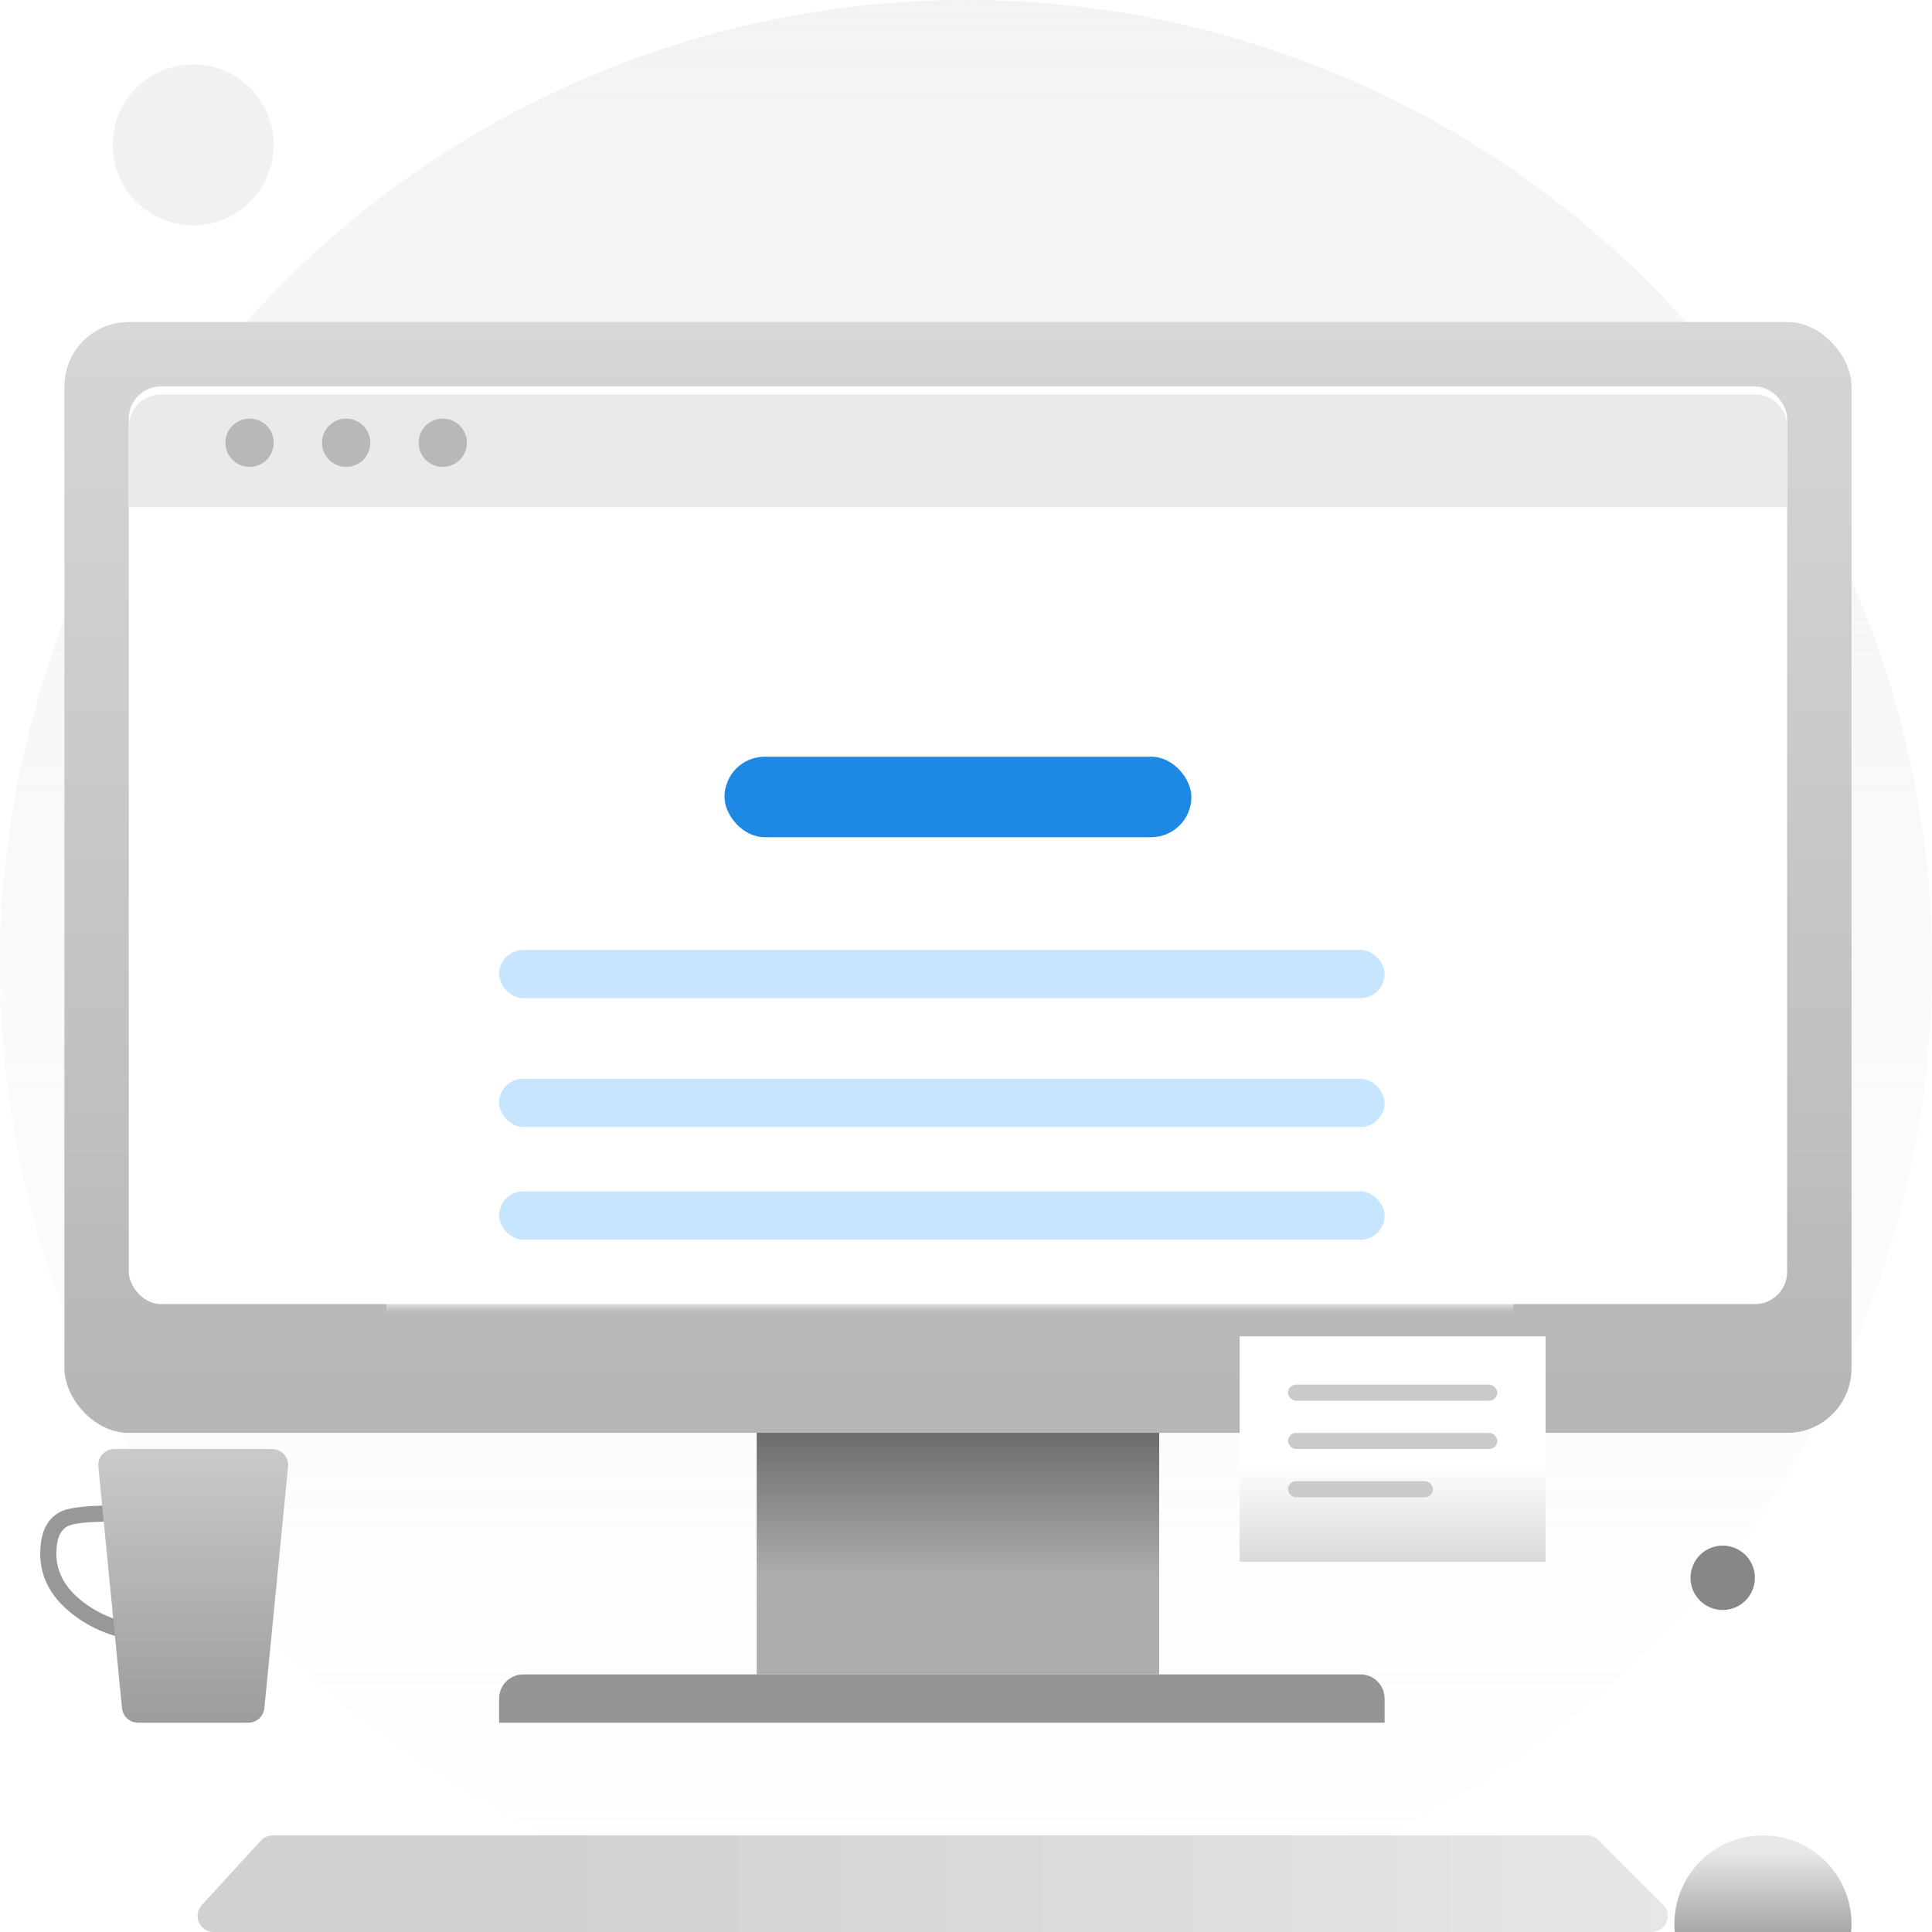 <svg xmlns="http://www.w3.org/2000/svg" xmlns:xlink="http://www.w3.org/1999/xlink" fill="none" version="1.1" width="120" height="120" viewBox="0 0 120 120"><defs><clipPath id="master_svg0_11127_06445"><rect x="0" y="0" width="120" height="120" rx="0"/></clipPath><linearGradient x1="0.5" y1="0" x2="0.5" y2="1" id="master_svg1_11127_06092"><stop offset="0%" stop-color="#F3F3F3" stop-opacity="1"/><stop offset="100%" stop-color="#F5F5F6" stop-opacity="0"/></linearGradient><linearGradient x1="0.5" y1="0" x2="0.5" y2="1" id="master_svg2_9941_05461"><stop offset="15.714%" stop-color="#525252" stop-opacity="1"/><stop offset="72.143%" stop-color="#ADADAD" stop-opacity="1"/></linearGradient><linearGradient x1="0.5" y1="0" x2="0.5" y2="1" id="master_svg3_9941_05467"><stop offset="0%" stop-color="#D6D6D6" stop-opacity="0.99"/><stop offset="100%" stop-color="#B6B6B6" stop-opacity="1"/></linearGradient><mask id="master_svg4_11127_06465"><g style="mix-blend-mode:passthrough"><rect x="8" y="24" width="103" height="57" rx="2" fill="#FFFFFF" fill-opacity="1"/></g></mask><filter id="master_svg5_11127_06466" filterUnits="objectBoundingBox" color-interpolation-filters="sRGB" x="-10" y="-10" width="90" height="74"><feFlood flood-opacity="0" result="BackgroundImageFix"/><feColorMatrix in="SourceAlpha" type="matrix" values="0 0 0 0 0 0 0 0 0 0 0 0 0 0 0 0 0 0 127 0"/><feOffset dy="0" dx="0"/><feGaussianBlur stdDeviation="2.5"/><feColorMatrix type="matrix" values="0 0 0 0 0 0 0 0 0 0 0 0 0 0 0 0 0 0 0.09 0"/><feBlend mode="normal" in2="BackgroundImageFix" result="effect1_dropShadow"/><feBlend mode="normal" in="SourceGraphic" in2="effect1_dropShadow" result="shape"/></filter><filter id="master_svg6_11127_06457" filterUnits="objectBoundingBox" color-interpolation-filters="sRGB" x="-2" y="-1.5" width="107" height="11"><feFlood flood-opacity="0" result="BackgroundImageFix"/><feColorMatrix in="SourceAlpha" type="matrix" values="0 0 0 0 0 0 0 0 0 0 0 0 0 0 0 0 0 0 127 0"/><feOffset dy="0.5" dx="0"/><feGaussianBlur stdDeviation="0.5"/><feColorMatrix type="matrix" values="0 0 0 0 0.512 0 0 0 0 0.512 0 0 0 0 0.512 0 0 0 0.302 0"/><feBlend mode="normal" in2="BackgroundImageFix" result="effect1_dropShadow"/><feBlend mode="normal" in="SourceGraphic" in2="effect1_dropShadow" result="shape"/></filter><linearGradient x1="0.5" y1="0" x2="0.5" y2="1" id="master_svg7_9941_05483"><stop offset="0%" stop-color="#CACACA" stop-opacity="1"/><stop offset="100%" stop-color="#9C9C9C" stop-opacity="1"/></linearGradient><linearGradient x1="1" y1="0.5" x2="0" y2="0.5" id="master_svg8_9941_05470"><stop offset="0%" stop-color="#E7E7E7" stop-opacity="1"/><stop offset="75%" stop-color="#D1D1D1" stop-opacity="1"/></linearGradient><linearGradient x1="0.5" y1="1.375" x2="0.5" y2="0" id="master_svg9_9941_05486"><stop offset="45.714%" stop-color="#8A8A8A" stop-opacity="1"/><stop offset="93.571%" stop-color="#E8E8E8" stop-opacity="1"/></linearGradient><linearGradient x1="0.5" y1="0" x2="0.5" y2="1" id="master_svga_9941_05445"><stop offset="56.429%" stop-color="#FFFFFF" stop-opacity="1"/><stop offset="100%" stop-color="#DAD9D9" stop-opacity="1"/></linearGradient></defs><g style="mix-blend-mode:passthrough" clip-path="url(#master_svg0_11127_06445)"><rect x="0" y="0" width="120" height="120" rx="0" fill="#FFFFFF" fill-opacity="1"/><g style="mix-blend-mode:passthrough"><ellipse cx="60" cy="60" rx="60" ry="60" fill="url(#master_svg1_11127_06092)" fill-opacity="1"/></g><g style="mix-blend-mode:passthrough"><rect x="47" y="82" width="25" height="22" rx="0" fill="url(#master_svg2_9941_05461)" fill-opacity="1"/></g><g style="mix-blend-mode:passthrough"><path d="M31 105.5C31 104.672 31.672 104 32.5 104L84.5 104C85.328 104 86 104.672 86 105.5L86 107C86 107 86 107 86 107L31 107C31 107 31 107 31 107Z" fill="#959595" fill-opacity="1"/></g><g style="mix-blend-mode:passthrough"><rect x="4" y="20" width="111" height="69" rx="4" fill="url(#master_svg3_9941_05467)" fill-opacity="1"/></g><g style="mix-blend-mode:passthrough"><rect x="8" y="24" width="103" height="57" rx="2" fill="#FFFFFF" fill-opacity="1"/></g><g style="mix-blend-mode:passthrough" mask="url(#master_svg4_11127_06465)"><g style="mix-blend-mode:passthrough" filter="url(#master_svg5_11127_06466)"><path d="M24,38.1L24,89.9C24,90.507,24.492,91,25.1,91L92.9,91C93.507,91,94,90.507,94,89.9L94,38.1C94,37.492,93.507,37,92.9,37L25.1,37C24.492,37,24,37.492,24,38.1Z" fill="#FFFFFF" fill-opacity="1"/></g></g><g style="mix-blend-mode:passthrough" filter="url(#master_svg6_11127_06457)"><path d="M8 26C8 24.895 8.895 24 10 24L109 24C110.105 24 111 24.895 111 26L111 31C111 31 111 31 111 31L8 31C8 31 8 31 8 31Z" fill="#EAEAEA" fill-opacity="1"/></g><g style="mix-blend-mode:passthrough"><g style="mix-blend-mode:passthrough"><path d="M10,102.007Q6.94,102.007,4.76,100.449Q2.5,98.835,2.5,96.507Q2.5,94.422,3.894,93.837Q4.732,93.486,7.581,93.503Q8.179,93.506,8.5,93.506L8.5,94.506Q8.176,94.506,7.575,94.503Q4.93,94.487,4.28,94.76Q3.5,95.087,3.5,96.507Q3.5,98.32,5.341,99.635Q7.261,101.007,10,101.007L10,102.007Z" fill="#989898" fill-opacity="1"/></g><g style="mix-blend-mode:passthrough"><path d="M6.103,90.993C6.102,91.043,6.109,91.108,6.121,91.229L7.568,105.989C7.578,106.091,7.583,106.145,7.591,106.188C7.675,106.625,8.039,106.956,8.482,106.996C8.526,107,8.58,107,8.682,107L15.318,107C15.42,107,15.474,107,15.518,106.996C15.961,106.956,16.325,106.625,16.409,106.188C16.417,106.145,16.422,106.091,16.432,105.989L17.879,91.229C17.891,91.108,17.897,91.043,17.897,90.993C17.894,90.485,17.507,90.058,17.002,90.005C16.952,90,16.886,90,16.765,90L7.235,90C7.114,90,7.048,90,6.998,90.005C6.493,90.058,6.106,90.485,6.103,90.993Z" fill="url(#master_svg7_9941_05483)" fill-opacity="1"/></g></g><g style="mix-blend-mode:passthrough"><path d="M12.536,118.324C11.948,118.966,12.403,120,13.273,120L102.586,120C103.477,120,103.923,118.923,103.293,118.293L99.293,114.293C99.105,114.105,98.851,114,98.586,114L16.94,114C16.66,114,16.392,114.118,16.203,114.324L12.536,118.324Z" fill="url(#master_svg8_9941_05470)" fill-opacity="1"/></g><g style="mix-blend-mode:passthrough"><ellipse cx="109.5" cy="119.5" rx="5.5" ry="5.5" fill="url(#master_svg9_9941_05486)" fill-opacity="1"/></g><g style="mix-blend-mode:passthrough"><rect x="77" y="83" width="19" height="14" rx="0" fill="url(#master_svga_9941_05445)" fill-opacity="1"/></g><g style="mix-blend-mode:passthrough"><rect x="80" y="86" width="13" height="1" rx="0.5" fill="#CACACA" fill-opacity="1"/></g><g style="mix-blend-mode:passthrough"><rect x="80" y="89" width="13" height="1" rx="0.5" fill="#CACACA" fill-opacity="1"/></g><g style="mix-blend-mode:passthrough"><rect x="80" y="92" width="9" height="1" rx="0.5" fill="#CACACA" fill-opacity="1"/></g><g style="mix-blend-mode:passthrough"><rect x="45" y="47" width="29" height="5" rx="2.5" fill="#1E88E5" fill-opacity="1"/></g><g style="mix-blend-mode:passthrough"><rect x="31" y="59" width="55" height="3" rx="1.5" fill="#C8E5FF" fill-opacity="1"/></g><g style="mix-blend-mode:passthrough"><rect x="31" y="67" width="55" height="3" rx="1.5" fill="#C8E5FF" fill-opacity="1"/></g><g style="mix-blend-mode:passthrough"><rect x="31" y="74" width="55" height="3" rx="1.5" fill="#C8E5FF" fill-opacity="1"/></g><g style="mix-blend-mode:passthrough"><ellipse cx="12" cy="9" rx="5" ry="5" fill="#F1F1F1" fill-opacity="1"/></g><g style="mix-blend-mode:passthrough"><ellipse cx="107" cy="98" rx="2" ry="2" fill="#878787" fill-opacity="1"/></g><g style="mix-blend-mode:passthrough"><ellipse cx="15.5" cy="27.5" rx="1.5" ry="1.5" fill="#B8B8B8" fill-opacity="1"/></g><g style="mix-blend-mode:passthrough"><ellipse cx="21.5" cy="27.5" rx="1.5" ry="1.5" fill="#B8B8B8" fill-opacity="1"/></g><g style="mix-blend-mode:passthrough"><ellipse cx="27.5" cy="27.5" rx="1.5" ry="1.5" fill="#B8B8B8" fill-opacity="1"/></g></g></svg>